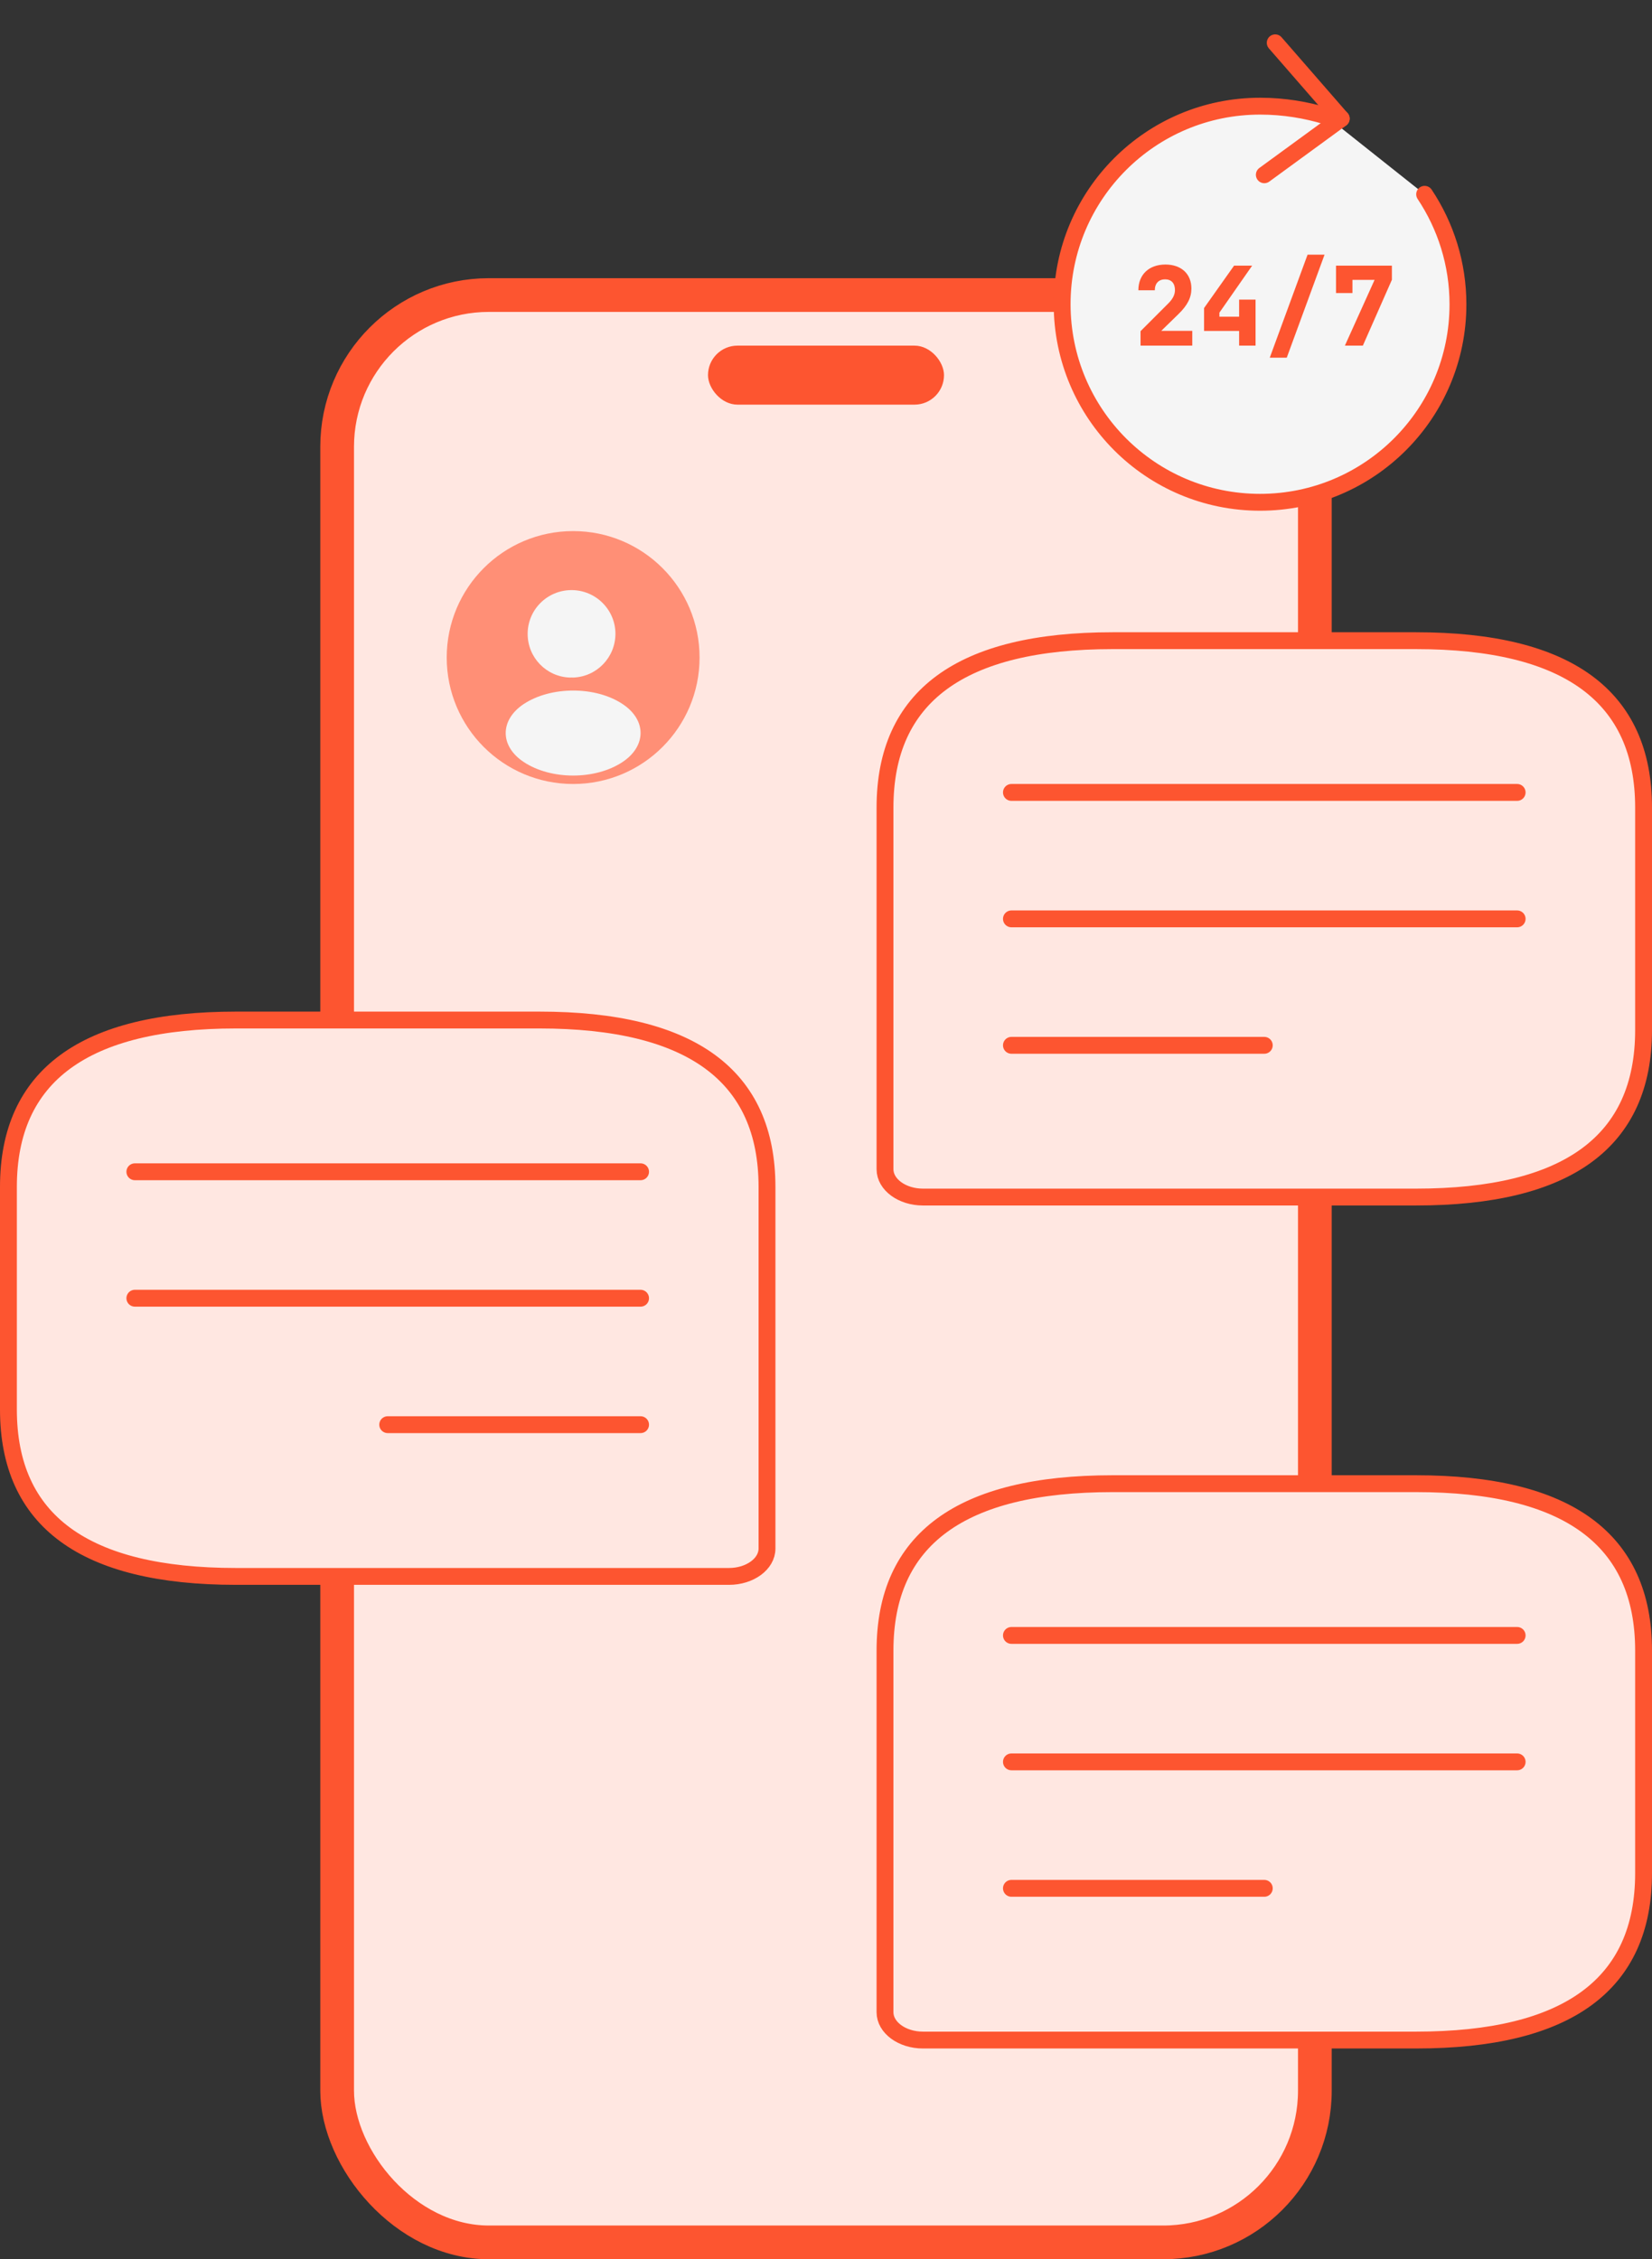 <?xml version="1.0" encoding="UTF-8"?> <svg xmlns="http://www.w3.org/2000/svg" width="196" height="268" viewBox="0 0 196 268" fill="none"><rect x="0" y="0" width="196" height="268" fill="#333333" stroke="none"/><rect x="40" y="35" width="116" height="231" rx="18" fill="#FFE7E1" stroke="#FD5530" stroke-width="4"></rect><rect x="84" y="41" width="28" height="7" rx="3.5" fill="#FD5530"></rect><path d="M168 76H132C114 76 105 82.6 105 95.8V138.7C105 140.515 107.025 142 109.5 142H168C186 142 195 135.4 195 122.2V95.8C195 82.6 186 76 168 76Z" fill="#FFE7E1" stroke="#FD5530" stroke-width="2" stroke-linecap="round" stroke-linejoin="round"></path><path d="M120 109H180" stroke="#FD5530" stroke-width="2" stroke-miterlimit="10" stroke-linecap="round" stroke-linejoin="round"></path><path d="M120 94H180" stroke="#FD5530" stroke-width="2" stroke-miterlimit="10" stroke-linecap="round" stroke-linejoin="round"></path><path d="M120 124H150" stroke="#FD5530" stroke-width="2" stroke-miterlimit="10" stroke-linecap="round" stroke-linejoin="round"></path><path d="M168 176H132C114 176 105 182.6 105 195.8V238.7C105 240.515 107.025 242 109.5 242H168C186 242 195 235.4 195 222.2V195.8C195 182.6 186 176 168 176Z" fill="#FFE7E1" stroke="#FD5530" stroke-width="2" stroke-linecap="round" stroke-linejoin="round"></path><path d="M120 209H180" stroke="#FD5530" stroke-width="2" stroke-miterlimit="10" stroke-linecap="round" stroke-linejoin="round"></path><path d="M120 194H180" stroke="#FD5530" stroke-width="2" stroke-miterlimit="10" stroke-linecap="round" stroke-linejoin="round"></path><path d="M120 224H150" stroke="#FD5530" stroke-width="2" stroke-miterlimit="10" stroke-linecap="round" stroke-linejoin="round"></path><path d="M28 121H64C82 121 91 127.6 91 140.8V183.7C91 185.515 88.975 187 86.5 187H28C10 187 1 180.4 1 167.2V140.8C1 127.6 10 121 28 121Z" fill="#FFE7E1" stroke="#FD5530" stroke-width="2" stroke-linecap="round" stroke-linejoin="round"></path><path d="M76 154H16" stroke="#FD5530" stroke-width="2" stroke-miterlimit="10" stroke-linecap="round" stroke-linejoin="round"></path><path d="M76 139H16" stroke="#FD5530" stroke-width="2" stroke-miterlimit="10" stroke-linecap="round" stroke-linejoin="round"></path><path d="M76 169H46" stroke="#FD5530" stroke-width="2" stroke-miterlimit="10" stroke-linecap="round" stroke-linejoin="round"></path><path d="M157.324 13.758C154.968 13.054 152.368 12.594 149.497 12.594C136.524 12.594 126.016 23.102 126.016 36.075C126.016 49.075 136.524 59.584 149.497 59.584C162.47 59.584 172.978 49.075 172.978 36.102C172.978 31.281 171.516 26.785 169.024 23.048" fill="#F5F5F5"></path><path d="M157.324 13.758C154.968 13.054 152.368 12.594 149.497 12.594C136.524 12.594 126.016 23.102 126.016 36.075C126.016 49.075 136.524 59.584 149.497 59.584C162.47 59.584 172.978 49.075 172.978 36.102C172.978 31.281 171.516 26.785 169.024 23.048" stroke="#FD5530" stroke-width="2" stroke-linecap="round" stroke-linejoin="round"></path><path d="M159.124 14.07L151.297 5.079" stroke="#FD5530" stroke-width="2" stroke-linecap="round" stroke-linejoin="round"></path><path d="M159.131 14.07L150.004 20.733" stroke="#FD5530" stroke-width="2" stroke-linecap="round" stroke-linejoin="round"></path><path d="M135.32 41V39.284L138.661 35.943C139.142 35.449 139.402 34.955 139.402 34.409C139.402 33.59 138.96 33.135 138.232 33.135C137.478 33.135 137.01 33.616 137.01 34.435H135.06C135.06 32.576 136.321 31.38 138.271 31.38C140.13 31.38 141.352 32.472 141.352 34.227C141.352 35.306 140.884 36.229 139.792 37.282L137.777 39.245H141.456V41H135.32ZM147.015 41V39.258H142.855V36.541L146.417 31.51H148.562L144.675 37.087V37.568H147.015V35.54H148.965V41H147.015ZM150.65 42.43L155.135 30.21H157.15L152.665 42.43H150.65ZM159.563 41L163.086 33.2H160.46V34.76H158.51V31.51H165.14V33.187L161.695 41H159.563Z" fill="#FD5530"></path><circle cx="68" cy="78" r="15" fill="#FF8F76"></circle><path d="M67.998 80.374C67.88 80.363 67.739 80.363 67.61 80.374C64.819 80.281 62.602 78 62.602 75.193C62.602 72.328 64.924 70 67.81 70C70.684 70 73.018 72.328 73.018 75.193C73.006 78 70.789 80.281 67.998 80.374Z" fill="#F5F5F5"></path><path d="M62.129 83.52C59.29 85.415 59.29 88.503 62.129 90.386C65.355 92.538 70.645 92.538 73.871 90.386C76.71 88.491 76.71 85.403 73.871 83.52C70.657 81.38 65.367 81.38 62.129 83.52Z" fill="#F5F5F5"></path></svg> 